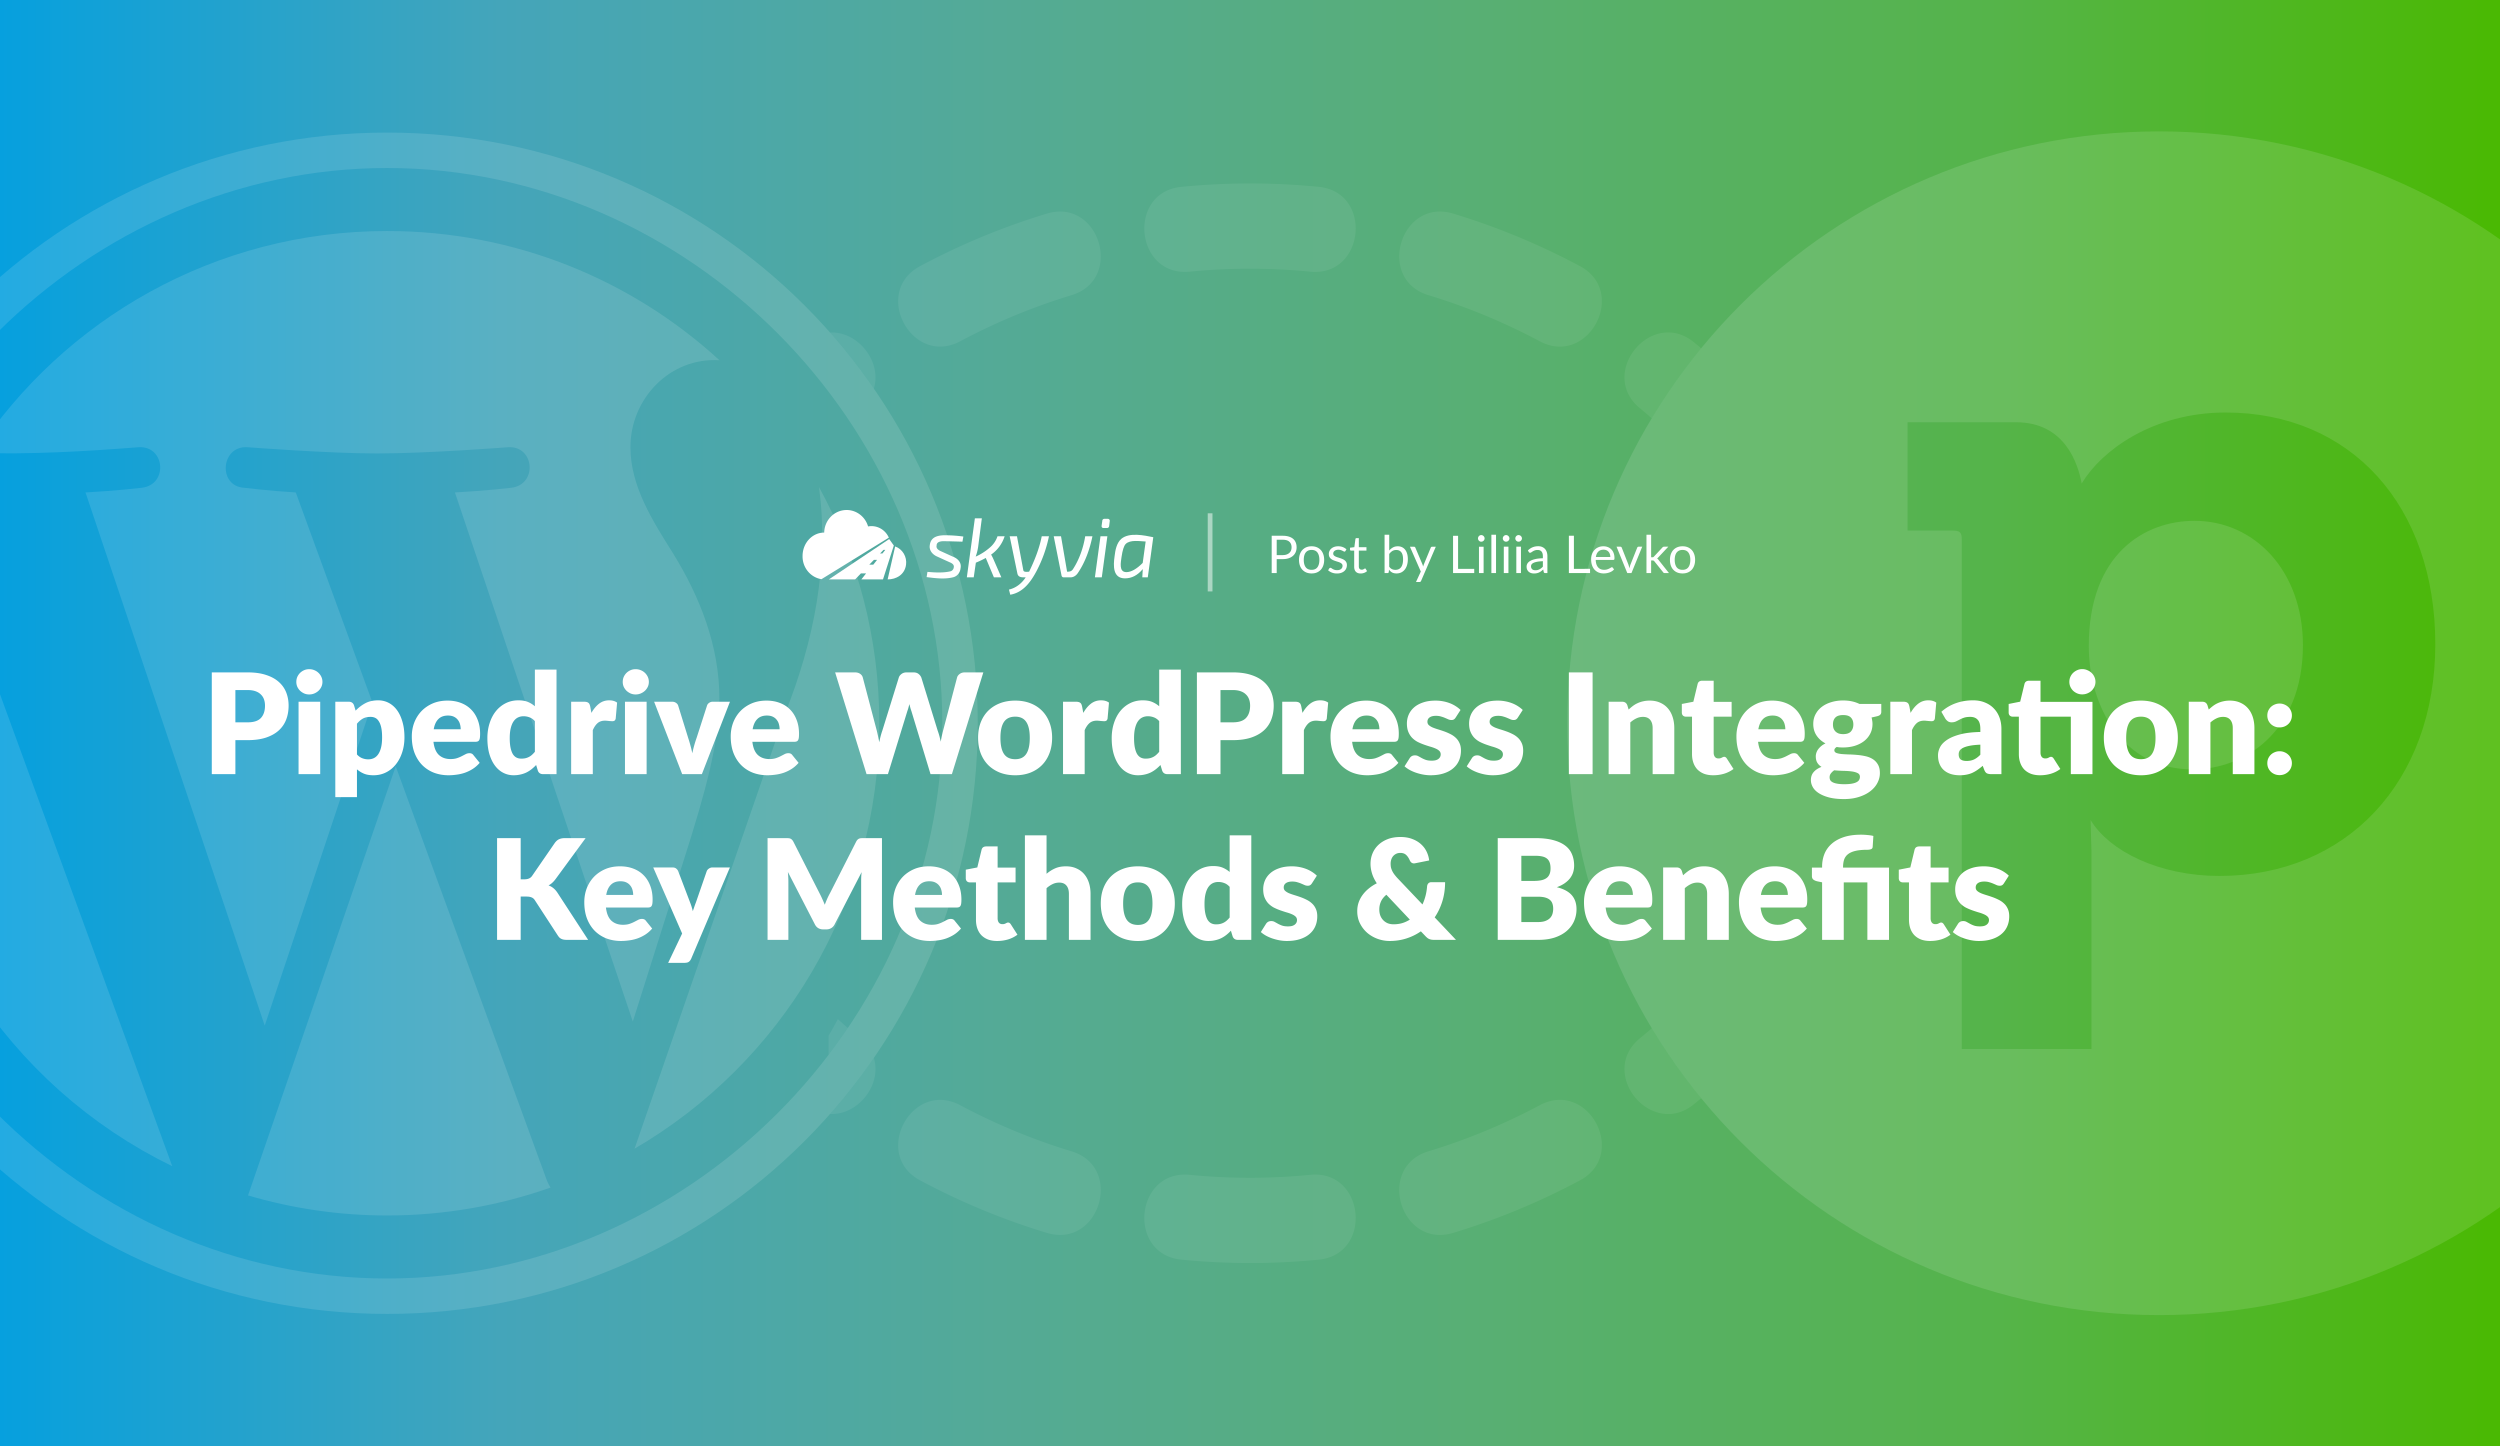 <?xml version="1.0" encoding="UTF-8"?> <svg xmlns="http://www.w3.org/2000/svg" width="2112" height="1222" fill="none"><rect width="100%" height="100%" fill="#333333" stroke="none"/><g clip-path="url(#a)"><path fill="url(#b)" d="M0 0h2112v1222H0z"></path><path fill="#fff" fill-opacity=".12" d="M1824 111c276.14 0 500 223.858 500 500s-223.86 500-500 500-500-223.858-500-500 223.86-500 500-500m56.19 237.5c-61.55 0-105.06 32.244-121.58 59.988-2.98-15.767-13.51-51.766-55.53-51.766h-91.58v91.487h37.55c6.77 0 8.26 1.522 8.26 7.511v430.505h109.56V719.726l-.74-26.998c15.74 26.255 57.79 47.265 108.82 47.265 107.32 0 182.39-79.511 182.39-195.764 0-117.031-71.31-195.763-177.15-195.729m-26.27 91.487c51.06 0 91.58 42.733 91.58 104.988 0 73.486-49.53 104.986-93.07 105.02-59.32 0-87.83-53.256-87.83-104.244 0-78.02 47.3-105.764 89.32-105.764M607.725 590.014c0-43.984-16.287-85.682-39.193-122.627-16.968-27.057-35.936-56.465-35.936-89.582 0-41.218 33.556-76.107 75.216-73.464-73.984-67.786-172.553-109.173-280.81-109.173-145.283 0-273.085 74.543-347.442 187.42 45.897 1.457 91.843-1.19 137.593-4.781 22.404-1.313 25.052 31.62 2.659 34.268 0 0-22.535 2.639-47.589 3.95l151.423 450.426 91.013-272.92-64.783-177.507c-22.404-1.311-43.614-3.951-43.614-3.951-22.416-1.323-19.79-35.58 2.638-34.268 0 0 68.657 5.286 109.515 5.286 43.485 0 110.841-5.286 110.841-5.286 22.417-1.312 25.053 31.62 2.65 34.268 0 0-22.557 2.64-47.59 3.951l150.279 446.994 42.898-135.93c19.06-59.405 30.232-101.494 30.232-137.074M-88.833 610.985c0 164.588 95.643 306.839 234.371 374.235L-52.826 441.756c-23.073 51.711-36.007 108.942-36.007 169.229"></path><path fill="#fff" fill-opacity=".12" d="m209.524 1009.89 124.783-362.532 127.81 350.17c.846 2.063 1.871 3.952 2.984 5.732-43.219 15.22-89.672 23.58-138.098 23.58-40.814 0-80.212-5.98-117.479-16.95M691.911 411.499c8.81 65.325-4.534 130.94-28.836 191.693L536.071 970.403c123.627-72.075 206.766-206.009 206.766-359.418 0-72.296-18.474-140.263-50.926-199.486"></path><path fill="#fff" fill-opacity=".12" fill-rule="evenodd" d="M327.002 112C51.41 112-172 335.41-172 611.002S51.41 1110 327.002 1110s499.001-223.407 499.001-498.998S602.593 112 327.002 112m0 29.94c255.044 0 469.061 216.648 469.061 469.062 0 255.033-216.659 469.068-469.061 469.068-255.035 0-469.062-216.667-469.062-469.068 0-255.033 216.661-469.062 469.062-469.062" clip-rule="evenodd"></path><g fill="#fff" opacity=".07"><path d="M1106.91 992.5c46.2-4.549 53.26 67.1 7.05 71.65-38.51 3.8-77.4 3.8-115.908 0-46.205-4.55-39.151-76.199 7.058-71.65a520 520 0 0 0 101.8 0M777.284 997.184c-40.946-21.886-7.008-85.384 33.939-63.499a519.4 519.4 0 0 0 94.048 38.956c44.429 13.479 23.527 82.379-20.903 68.899a591 591 0 0 1-107.084-44.356M1300.79 933.685c40.95-21.885 74.88 41.613 33.94 63.499a591.4 591.4 0 0 1-107.09 44.356c-44.43 13.48-65.33-55.42-20.9-68.899a519.5 519.5 0 0 0 94.05-38.956M1395.45 868.713a501 501 0 0 0 41.7 59.084c-2.05 1.7-4.07 3.368-6.05 4.991-35.88 29.455-81.56-26.2-45.67-55.655 3.09-2.537 6.5-5.404 10.02-8.42M738.223 893.745c7.089 22.711-13.472 48.519-36.997 47.352a501 501 0 0 0 36.997-47.352M707.814 860.962a523 523 0 0 0 8.458 7.478A484 484 0 0 1 700 891.131v-16.24a365 365 0 0 0 7.814-13.929M1385.43 344.865c-35.89-29.455 9.79-85.109 45.67-55.655 1.99 1.626 3.99 3.305 6.02 5.028a500.6 500.6 0 0 0-41.73 59.15c-3.83-3.362-7.22-6.274-9.96-8.523M701.22 280.9c23.529-1.172 44.093 24.643 37.001 47.356a501 501 0 0 0-36.962-47.311zM884.368 180.458c44.429-13.478 65.331 55.421 20.903 68.9a519.4 519.4 0 0 0-94.048 38.956c-40.948 21.885-74.886-41.615-33.939-63.5a591.5 591.5 0 0 1 107.084-44.356M1206.74 249.358c-44.43-13.479-23.53-82.378 20.9-68.9a591.6 591.6 0 0 1 107.09 44.356c40.94 21.885 7.01 85.385-33.94 63.5a519.5 519.5 0 0 0-94.05-38.956M998.052 157.844a592 592 0 0 1 115.908 0c46.21 4.549 39.15 76.203-7.05 71.654a520 520 0 0 0-101.8 0c-46.209 4.549-53.264-67.105-7.058-71.654"></path></g><path fill="#fff" d="M209.242 610.222q7.788 0 11.21-3.717t3.422-10.384q0-2.95-.885-5.369a10.5 10.5 0 0 0-2.714-4.13q-1.77-1.77-4.543-2.714-2.715-.944-6.49-.944h-10.384v27.258zm0-42.185q9.085 0 15.576 2.183 6.549 2.124 10.738 5.9 4.247 3.776 6.254 8.909t2.006 11.092q0 6.431-2.065 11.8a23.7 23.7 0 0 1-6.313 9.204q-4.248 3.835-10.797 6.018-6.49 2.124-15.399 2.124h-10.384V654h-19.942v-85.963zm61.27 24.78V654h-18.29v-61.183zm1.888-16.756a9.9 9.9 0 0 1-.885 4.13 11.3 11.3 0 0 1-2.419 3.363q-1.533 1.416-3.599 2.301-2.006.826-4.307.826-2.242 0-4.189-.826a13 13 0 0 1-3.481-2.301 11.8 11.8 0 0 1-2.36-3.363 10.5 10.5 0 0 1-.826-4.13q0-2.242.826-4.189a11.6 11.6 0 0 1 2.36-3.422 11.4 11.4 0 0 1 3.481-2.301q1.947-.826 4.189-.826 2.301 0 4.307.826a11.1 11.1 0 0 1 3.599 2.301 11 11 0 0 1 2.419 3.422q.885 1.947.885 4.189m29.158 61.301q2.066 2.242 4.484 3.186 2.42.944 5.074.944 2.538 0 4.661-1.003 2.125-1.004 3.658-3.186 1.593-2.242 2.478-5.782t.885-8.614q0-4.837-.708-8.142-.707-3.304-2.006-5.31-1.239-2.065-3.009-2.95t-3.953-.885q-4.011 0-6.608 1.475-2.595 1.475-4.956 4.307zm-1.121-36.993a31.3 31.3 0 0 1 8.142-6.254q4.603-2.478 10.915-2.478 4.779 0 8.85 2.124t7.021 6.136 4.602 9.853q1.711 5.782 1.711 13.157 0 6.903-1.947 12.744-1.887 5.841-5.369 10.148-3.421 4.307-8.26 6.726-4.779 2.42-10.62 2.419-4.779 0-8.024-1.357a21.8 21.8 0 0 1-5.9-3.658v23.482h-18.29v-80.594h11.328q3.423 0 4.484 3.068zm88.759 15.694q0-2.183-.59-4.248a9.4 9.4 0 0 0-1.829-3.658q-1.239-1.652-3.304-2.655t-5.015-1.003q-5.192 0-8.142 3.009-2.949 2.95-3.894 8.555zm-23.01 10.62q.885 7.67 4.661 11.151 3.777 3.422 9.735 3.422 3.186 0 5.487-.767t4.071-1.711q1.83-.944 3.304-1.711a7.05 7.05 0 0 1 3.186-.767q2.184 0 3.304 1.593l5.31 6.549q-2.832 3.245-6.136 5.31a32.8 32.8 0 0 1-6.726 3.186 35.6 35.6 0 0 1-6.903 1.534 48 48 0 0 1-6.549.472q-6.43 0-12.095-2.065-5.604-2.124-9.853-6.254-4.188-4.13-6.667-10.266-2.418-6.136-2.419-14.278 0-6.136 2.065-11.623 2.124-5.487 6.018-9.617 3.954-4.13 9.499-6.549 5.606-2.42 12.626-2.419 6.078 0 11.092 1.888 5.075 1.889 8.673 5.487 3.659 3.599 5.664 8.85 2.065 5.192 2.065 11.8 0 2.065-.177 3.363t-.649 2.065a2.46 2.46 0 0 1-1.298 1.062q-.767.295-2.006.295zm85.676-17.464q-2.066-2.301-4.484-3.186a13.8 13.8 0 0 0-5.074-.944q-2.538 0-4.661 1.003-2.124 1.003-3.717 3.245-1.534 2.183-2.419 5.723t-.885 8.555q0 4.837.708 8.142t1.947 5.369q1.298 2.006 3.068 2.891t3.953.885q2.006 0 3.599-.354a13.6 13.6 0 0 0 3.009-1.121 12.3 12.3 0 0 0 2.537-1.77 25 25 0 0 0 2.419-2.537zm18.29-43.542V654h-11.328q-3.422 0-4.484-3.068l-1.416-4.661a36 36 0 0 1-3.835 3.54 25 25 0 0 1-4.366 2.773 22.2 22.2 0 0 1-5.015 1.711q-2.656.65-5.782.649-4.779 0-8.85-2.124-4.072-2.124-7.021-6.136-2.95-4.012-4.661-9.794-1.652-5.841-1.652-13.275 0-6.844 1.888-12.685 1.887-5.9 5.31-10.148 3.48-4.307 8.319-6.726 4.838-2.42 10.679-2.419 4.779 0 8.024 1.357a21.8 21.8 0 0 1 5.9 3.658v-30.975zm29.466 36.58q2.833-4.956 6.49-7.788 3.717-2.832 8.496-2.832 4.131 0 6.726 1.947l-1.18 13.452q-.294 1.298-1.003 1.77-.648.472-1.829.472-.471 0-1.239-.059-.766-.059-1.593-.118a23 23 0 0 0-1.711-.177 11 11 0 0 0-1.534-.118q-4.011 0-6.431 2.124-2.36 2.124-4.012 5.9V654h-18.29v-61.183h10.856q1.357 0 2.242.236.945.236 1.534.767.65.472.944 1.298.354.826.59 2.006zm46.65-9.44V654h-18.29v-61.183zm1.888-16.756a9.9 9.9 0 0 1-.885 4.13 11.3 11.3 0 0 1-2.419 3.363q-1.534 1.416-3.599 2.301-2.006.826-4.307.826-2.242 0-4.189-.826a13 13 0 0 1-3.481-2.301 11.8 11.8 0 0 1-2.36-3.363 10.5 10.5 0 0 1-.826-4.13q0-2.242.826-4.189a11.6 11.6 0 0 1 2.36-3.422 11.4 11.4 0 0 1 3.481-2.301q1.947-.826 4.189-.826 2.301 0 4.307.826a11.1 11.1 0 0 1 3.599 2.301 11 11 0 0 1 2.419 3.422q.885 1.947.885 4.189m68.511 16.756L592.949 654h-16.638l-23.718-61.183h15.222q1.947 0 3.245.944 1.357.885 1.829 2.242l8.496 27.435a101 101 0 0 1 1.947 6.549 94 94 0 0 1 1.534 6.372q1.298-6.372 3.599-12.921l8.85-27.435q.473-1.357 1.77-2.242 1.298-.944 3.068-.944zm41.947 23.246q0-2.183-.59-4.248a9.4 9.4 0 0 0-1.829-3.658q-1.239-1.652-3.304-2.655t-5.015-1.003q-5.191 0-8.142 3.009-2.949 2.95-3.894 8.555zm-23.01 10.62q.885 7.67 4.661 11.151 3.777 3.422 9.735 3.422 3.186 0 5.487-.767t4.071-1.711q1.83-.944 3.304-1.711a7.05 7.05 0 0 1 3.186-.767q2.184 0 3.304 1.593l5.31 6.549q-2.832 3.245-6.136 5.31a32.8 32.8 0 0 1-6.726 3.186 35.6 35.6 0 0 1-6.903 1.534 48 48 0 0 1-6.549.472q-6.43 0-12.095-2.065-5.604-2.124-9.853-6.254-4.188-4.13-6.667-10.266-2.418-6.136-2.419-14.278 0-6.136 2.065-11.623 2.124-5.487 6.018-9.617 3.954-4.13 9.499-6.549 5.606-2.42 12.626-2.419 6.078 0 11.092 1.888 5.075 1.889 8.673 5.487 3.659 3.599 5.664 8.85 2.065 5.192 2.065 11.8 0 2.065-.177 3.363t-.649 2.065a2.46 2.46 0 0 1-1.298 1.062q-.767.295-2.006.295zm195.114-58.646L804.168 654h-18.054l-16.166-53.277a32 32 0 0 1-.885-2.714 194 194 0 0 1-.826-3.186q-.412 1.652-.826 3.186-.413 1.475-.885 2.714L750.124 654H732.07l-26.55-85.963h16.756q2.597 0 4.307 1.18 1.77 1.18 2.301 3.127l11.8 44.84q.531 2.124 1.062 4.661.531 2.478 1.062 5.192 1.062-5.546 2.596-9.853l13.924-44.84q.532-1.652 2.242-2.95 1.77-1.357 4.248-1.357h5.9q2.596 0 4.189 1.239 1.594 1.18 2.419 3.068l13.806 44.84q1.534 4.13 2.596 9.381.473-2.655.944-4.956a151 151 0 0 1 1.062-4.425l11.8-44.84q.472-1.711 2.242-3.009t4.248-1.298zm26.963 23.836q6.963 0 12.685 2.183 5.724 2.183 9.794 6.254 4.131 4.071 6.372 9.912 2.301 5.782 2.301 13.039 0 7.316-2.301 13.216-2.241 5.841-6.372 9.971-4.07 4.07-9.794 6.313-5.722 2.183-12.685 2.183-7.02 0-12.803-2.183-5.723-2.242-9.912-6.313-4.13-4.13-6.431-9.971-2.242-5.9-2.242-13.216 0-7.257 2.242-13.039 2.301-5.841 6.431-9.912 4.19-4.071 9.912-6.254 5.783-2.183 12.803-2.183m0 49.501q6.314 0 9.263-4.425 3.009-4.484 3.009-13.57t-3.009-13.511q-2.95-4.425-9.263-4.425-6.49 0-9.499 4.425t-3.009 13.511 3.009 13.57q3.01 4.425 9.499 4.425m57.473-39.117q2.832-4.956 6.49-7.788 3.717-2.832 8.496-2.832 4.13 0 6.726 1.947l-1.18 13.452q-.295 1.298-1.003 1.77-.65.472-1.829.472-.472 0-1.239-.059t-1.593-.118a23 23 0 0 0-1.711-.177 11 11 0 0 0-1.534-.118q-4.013 0-6.431 2.124-2.36 2.124-4.012 5.9V654h-18.29v-61.183H908.9q1.356 0 2.242.236.943.236 1.534.767.648.472.944 1.298.354.826.59 2.006zm64.135 6.962q-2.064-2.301-4.484-3.186a13.8 13.8 0 0 0-5.074-.944q-2.537 0-4.661 1.003t-3.717 3.245q-1.534 2.183-2.419 5.723t-.885 8.555q0 4.837.708 8.142t1.947 5.369q1.299 2.006 3.068 2.891t3.953.885q2.006 0 3.599-.354a13.6 13.6 0 0 0 3.009-1.121 12.2 12.2 0 0 0 2.537-1.77 25 25 0 0 0 2.419-2.537zm18.29-43.542V654h-11.328q-3.422 0-4.484-3.068l-1.416-4.661a36 36 0 0 1-3.835 3.54 25 25 0 0 1-4.366 2.773 22 22 0 0 1-5.015 1.711q-2.655.65-5.782.649-4.779 0-8.85-2.124t-7.021-6.136-4.661-9.794q-1.652-5.841-1.652-13.275 0-6.844 1.888-12.685 1.889-5.9 5.31-10.148 3.481-4.307 8.319-6.726 4.838-2.42 10.679-2.419 4.78 0 8.024 1.357a21.8 21.8 0 0 1 5.9 3.658v-30.975zm43.881 44.545c5.2 0 8.93-1.239 11.21-3.717 2.29-2.478 3.43-5.939 3.43-10.384 0-1.967-.3-3.756-.89-5.369s-1.49-2.989-2.71-4.13c-1.18-1.18-2.7-2.085-4.55-2.714-1.8-.629-3.97-.944-6.49-.944h-10.38v27.258zm0-42.185c6.06 0 11.25.728 15.58 2.183q6.555 2.124 10.74 5.9c2.83 2.517 4.92 5.487 6.25 8.909q2.01 5.133 2.01 11.092 0 6.431-2.07 11.8a23.6 23.6 0 0 1-6.31 9.204q-4.245 3.835-10.8 6.018c-4.32 1.416-9.46 2.124-15.4 2.124h-10.38V654h-19.94v-85.963zm58.88 34.22c1.88-3.304 4.05-5.9 6.49-7.788 2.47-1.888 5.31-2.832 8.49-2.832 2.75 0 5 .649 6.73 1.947l-1.18 13.452c-.2.865-.53 1.455-1.01 1.77-.43.315-1.04.472-1.82.472-.32 0-.73-.02-1.24-.059-.52-.039-1.05-.079-1.6-.118a22 22 0 0 0-1.71-.177q-.825-.118-1.53-.118c-2.68 0-4.82.708-6.43 2.124-1.58 1.416-2.91 3.383-4.01 5.9V654h-18.29v-61.183h10.85c.91 0 1.65.079 2.24.236.63.157 1.14.413 1.54.767.43.315.74.747.94 1.298.24.551.43 1.219.59 2.006zm64.96 13.806c0-1.455-.2-2.871-.59-4.248a9.3 9.3 0 0 0-1.83-3.658q-1.245-1.652-3.3-2.655c-1.38-.669-3.05-1.003-5.02-1.003-3.46 0-6.17 1.003-8.14 3.009-1.97 1.967-3.26 4.818-3.89 8.555zm-23.01 10.62c.59 5.113 2.14 8.83 4.66 11.151 2.52 2.281 5.76 3.422 9.74 3.422 2.12 0 3.95-.256 5.48-.767 1.54-.511 2.89-1.082 4.07-1.711 1.22-.629 2.32-1.2 3.31-1.711a7 7 0 0 1 3.18-.767c1.46 0 2.56.531 3.31 1.593l5.31 6.549c-1.89 2.163-3.94 3.933-6.14 5.31a32.7 32.7 0 0 1-6.72 3.186 36 36 0 0 1-6.91 1.534c-2.28.315-4.46.472-6.55.472-4.28 0-8.32-.688-12.09-2.065a28.4 28.4 0 0 1-9.85-6.254c-2.8-2.753-5.02-6.175-6.67-10.266-1.61-4.091-2.42-8.85-2.42-14.278 0-4.091.69-7.965 2.06-11.623 1.42-3.658 3.43-6.864 6.02-9.617 2.64-2.753 5.8-4.936 9.5-6.549q5.61-2.42 12.63-2.419c4.05 0 7.75.629 11.09 1.888q5.07 1.889 8.67 5.487 3.66 3.599 5.67 8.85c1.37 3.461 2.06 7.395 2.06 11.8q0 2.065-.18 3.363c-.11.865-.33 1.554-.64 2.065a2.5 2.5 0 0 1-1.3 1.062q-.765.295-2.01.295zm87.45-20.473c-.48.747-.99 1.278-1.54 1.593-.51.315-1.18.472-2 .472-.87 0-1.74-.177-2.6-.531-.87-.393-1.81-.806-2.83-1.239-.99-.433-2.11-.826-3.37-1.18-1.25-.393-2.69-.59-4.3-.59q-3.48 0-5.37 1.357-1.83 1.298-1.83 3.658c0 1.141.39 2.085 1.18 2.832q1.245 1.12 3.24 2.006c1.34.551 2.86 1.082 4.55 1.593q2.535.767 5.19 1.711t5.19 2.242c1.69.826 3.21 1.868 4.54 3.127 1.34 1.219 2.4 2.714 3.19 4.484.83 1.77 1.24 3.894 1.24 6.372q0 4.543-1.65 8.378c-1.1 2.557-2.76 4.759-4.96 6.608-2.16 1.849-4.86 3.284-8.08 4.307-3.19 1.023-6.87 1.534-11.03 1.534-2.09 0-4.17-.197-6.26-.59a45 45 0 0 1-6.08-1.593 35 35 0 0 1-5.36-2.36c-1.66-.944-3.07-1.947-4.25-3.009l4.25-6.726q.705-1.18 1.77-1.829c.74-.472 1.69-.708 2.83-.708 1.06 0 2 .236 2.83.708.86.472 1.79.983 2.77 1.534q1.485.826 3.42 1.534c1.34.472 3.01.708 5.02.708 1.42 0 2.61-.138 3.6-.413.98-.315 1.77-.728 2.36-1.239s1.02-1.082 1.3-1.711c.27-.629.41-1.278.41-1.947 0-1.219-.41-2.222-1.24-3.009q-1.245-1.18-3.24-2.006c-1.34-.59-2.88-1.121-4.61-1.593q-2.535-.767-5.19-1.711a47 47 0 0 1-5.25-2.242 19 19 0 0 1-4.54-3.363c-1.34-1.377-2.42-3.048-3.25-5.015-.82-1.967-1.24-4.346-1.24-7.139 0-2.596.49-5.054 1.48-7.375 1.02-2.36 2.54-4.425 4.54-6.195 2.01-1.77 4.52-3.166 7.55-4.189q4.545-1.593 10.62-1.593c2.21 0 4.33.197 6.38.59 2.08.393 4.03.944 5.84 1.652q2.715 1.062 4.95 2.537c1.5.944 2.81 1.986 3.96 3.127zm52.54 0q-.705 1.12-1.53 1.593-.765.472-2.01.472c-.86 0-1.73-.177-2.59-.531-.87-.393-1.81-.806-2.84-1.239q-1.47-.65-3.36-1.18c-1.26-.393-2.69-.59-4.31-.59-2.32 0-4.11.452-5.36 1.357q-1.83 1.298-1.83 3.658c0 1.141.39 2.085 1.18 2.832q1.23 1.12 3.24 2.006c1.34.551 2.85 1.082 4.54 1.593 1.7.511 3.43 1.082 5.2 1.711q2.655.944 5.19 2.242c1.69.826 3.2 1.868 4.54 3.127 1.34 1.219 2.4 2.714 3.19 4.484.82 1.77 1.24 3.894 1.24 6.372 0 3.029-.55 5.821-1.66 8.378q-1.65 3.835-4.95 6.608c-2.17 1.849-4.86 3.284-8.08 4.307q-4.785 1.534-11.04 1.534c-2.08 0-4.17-.197-6.25-.59a44 44 0 0 1-6.08-1.593 35 35 0 0 1-5.37-2.36c-1.65-.944-3.07-1.947-4.25-3.009l4.25-6.726q.705-1.18 1.77-1.829c.75-.472 1.69-.708 2.83-.708 1.07 0 2.01.236 2.84.708.86.472 1.79.983 2.77 1.534q1.47.826 3.42 1.534c1.34.472 3.01.708 5.02.708q2.115 0 3.6-.413c.98-.315 1.77-.728 2.36-1.239q.885-.767 1.29-1.711a4.7 4.7 0 0 0 .42-1.947c0-1.219-.42-2.222-1.24-3.009-.83-.787-1.91-1.455-3.25-2.006-1.34-.59-2.87-1.121-4.6-1.593q-2.535-.767-5.19-1.711a47 47 0 0 1-5.25-2.242 19.3 19.3 0 0 1-4.55-3.363q-1.995-2.065-3.24-5.015c-.83-1.967-1.24-4.346-1.24-7.139 0-2.596.49-5.054 1.48-7.375 1.02-2.36 2.53-4.425 4.54-6.195 2-1.77 4.52-3.166 7.55-4.189q4.545-1.593 10.62-1.593c2.2 0 4.33.197 6.37.59 2.09.393 4.03.944 5.84 1.652s3.46 1.554 4.96 2.537c1.49.944 2.81 1.986 3.95 3.127zm63.16 47.79h-20.06v-85.963h20.06zm30.42-54.575a44 44 0 0 1 3.65-3.068q1.89-1.416 4.02-2.36c1.45-.669 3-1.18 4.66-1.534 1.69-.393 3.52-.59 5.48-.59q5.025 0 8.85 1.77c2.6 1.141 4.78 2.753 6.55 4.838 1.77 2.045 3.11 4.504 4.01 7.375.91 2.832 1.36 5.92 1.36 9.263V654h-18.29v-38.881c0-2.989-.69-5.31-2.06-6.962-1.38-1.691-3.41-2.537-6.08-2.537-2.01 0-3.89.433-5.66 1.298-1.74.826-3.43 1.967-5.08 3.422V654h-18.29v-61.183h11.33c2.28 0 3.78 1.023 4.48 3.068zm71.5 55.519c-2.91 0-5.49-.413-7.73-1.239-2.2-.865-4.07-2.065-5.6-3.599-1.5-1.573-2.64-3.461-3.43-5.664-.78-2.203-1.18-4.661-1.18-7.375v-31.624h-5.19c-.94 0-1.75-.295-2.42-.885-.67-.629-1-1.534-1-2.714v-7.139l9.74-1.888 3.59-14.927c.48-1.888 1.81-2.832 4.02-2.832h9.55v17.877h15.17v12.508h-15.17v30.385c0 1.416.34 2.596 1.01 3.54.71.905 1.71 1.357 3.01 1.357q1.005 0 1.65-.177a10 10 0 0 0 1.18-.472c.35-.197.67-.354.94-.472.32-.157.67-.236 1.06-.236.56 0 .99.138 1.3.413.36.236.71.629 1.06 1.18l5.55 8.673c-2.36 1.77-5.01 3.107-7.96 4.012q-4.425 1.298-9.15 1.298m60.88-38.881c0-1.455-.2-2.871-.59-4.248a9.6 9.6 0 0 0-1.83-3.658c-.83-1.101-1.93-1.986-3.31-2.655q-2.055-1.003-5.01-1.003c-3.46 0-6.18 1.003-8.14 3.009q-2.955 2.95-3.9 8.555zm-23.01 10.62c.59 5.113 2.14 8.83 4.66 11.151 2.52 2.281 5.76 3.422 9.73 3.422q3.195 0 5.49-.767c1.53-.511 2.89-1.082 4.07-1.711 1.22-.629 2.32-1.2 3.31-1.711a7 7 0 0 1 3.18-.767c1.46 0 2.56.531 3.31 1.593l5.31 6.549c-1.89 2.163-3.94 3.933-6.14 5.31a32.8 32.8 0 0 1-6.73 3.186 35.6 35.6 0 0 1-6.9 1.534c-2.28.315-4.46.472-6.55.472q-6.435 0-12.09-2.065a28.5 28.5 0 0 1-9.86-6.254q-4.185-4.13-6.66-10.266c-1.62-4.091-2.42-8.85-2.42-14.278 0-4.091.69-7.965 2.06-11.623 1.42-3.658 3.42-6.864 6.02-9.617 2.64-2.753 5.8-4.936 9.5-6.549 3.74-1.613 7.94-2.419 12.63-2.419 4.05 0 7.74.629 11.09 1.888q5.07 1.889 8.67 5.487c2.44 2.399 4.33 5.349 5.66 8.85q2.07 5.192 2.07 11.8 0 2.065-.18 3.363c-.12.865-.33 1.554-.65 2.065a2.43 2.43 0 0 1-1.29 1.062c-.52.197-1.18.295-2.01.295zm71.87-6.49c3.03 0 5.21-.747 6.55-2.242 1.37-1.534 2.06-3.501 2.06-5.9 0-2.478-.69-4.425-2.06-5.841-1.34-1.416-3.52-2.124-6.55-2.124s-5.23.708-6.61 2.124q-2.01 2.124-2.01 5.841c0 1.18.16 2.262.47 3.245.36.983.89 1.849 1.6 2.596.71.708 1.59 1.278 2.65 1.711q1.65.59 3.9.59m14.16 36.049q0-2.183-1.95-3.127-1.95-1.004-5.07-1.416c-2.09-.275-4.43-.433-7.03-.472-2.55-.079-5.11-.236-7.67-.472-1.14.787-2.08 1.672-2.83 2.655-.71.944-1.06 2.026-1.06 3.245 0 .865.18 1.652.53 2.36.4.708 1.06 1.318 2.01 1.829.94.511 2.2.905 3.77 1.18 1.62.315 3.64.472 6.08.472 2.64 0 4.8-.157 6.49-.472s3.03-.747 4.01-1.298c1.03-.551 1.73-1.219 2.13-2.006.39-.747.59-1.573.59-2.478m18.05-61.537v6.667c0 1.023-.29 1.829-.88 2.419-.55.59-1.52 1.042-2.9 1.357l-4.42 1.003c.24.865.41 1.75.53 2.655q.24 1.358.24 2.832 0 4.602-1.95 8.26-1.89 3.658-5.25 6.254c-2.2 1.691-4.82 3.009-7.85 3.953-3.03.905-6.27 1.357-9.73 1.357-.95 0-1.87-.02-2.78-.059-.9-.079-1.79-.197-2.65-.354q-2.01 1.239-2.01 2.773t1.65 2.242c1.11.433 2.56.747 4.37.944 1.81.157 3.86.275 6.14.354q3.48.059 7.08.413 3.6.296 7.02 1.062c2.32.511 4.38 1.337 6.19 2.478s3.27 2.675 4.37 4.602q1.65 2.832 1.65 7.257 0 4.13-2.01 8.083c-1.33 2.635-3.3 4.976-5.9 7.021-2.59 2.045-5.78 3.678-9.55 4.897-3.78 1.259-8.11 1.888-12.98 1.888q-7.2 0-12.45-1.357c-3.46-.905-6.35-2.104-8.68-3.599q-3.42-2.183-5.07-5.074t-1.65-6.018c0-2.714.79-4.976 2.36-6.785s3.77-3.265 6.61-4.366q-2.25-1.357-3.54-3.481c-.87-1.416-1.3-3.245-1.3-5.487 0-.905.16-1.849.47-2.832.32-1.023.81-2.006 1.48-2.95.7-.983 1.57-1.908 2.59-2.773q1.53-1.298 3.66-2.301c-3.19-1.691-5.7-3.914-7.55-6.667-1.85-2.793-2.78-6.038-2.78-9.735q0-4.602 1.95-8.26a18.5 18.5 0 0 1 5.31-6.254c2.28-1.731 4.96-3.048 8.03-3.953 3.06-.944 6.39-1.416 9.97-1.416q7.785 0 13.8 2.95zm24.74 7.552c1.89-3.304 4.05-5.9 6.49-7.788 2.48-1.888 5.31-2.832 8.5-2.832q4.125 0 6.72 1.947l-1.18 13.452c-.19.865-.53 1.455-1 1.77q-.645.472-1.83.472c-.31 0-.73-.02-1.24-.059q-.765-.059-1.59-.118a22 22 0 0 0-1.71-.177 11 11 0 0 0-1.54-.118c-2.67 0-4.82.708-6.43 2.124-1.57 1.416-2.91 3.383-4.01 5.9V654h-18.29v-61.183h10.86c.9 0 1.65.079 2.24.236q.945.236 1.53.767c.43.315.75.747.95 1.298.23.551.43 1.219.59 2.006zm58.94 26.845q-5.49.236-9.03.944t-5.61 1.77c-1.37.708-2.34 1.514-2.89 2.419a5.9 5.9 0 0 0-.76 2.95q0 3.128 1.71 4.425 1.71 1.239 5.01 1.239c2.36 0 4.43-.413 6.2-1.239q2.655-1.239 5.37-4.012zm-32.93-27.789c3.7-3.265 7.79-5.684 12.28-7.257 4.52-1.613 9.36-2.419 14.51-2.419 3.7 0 7.02.61 9.97 1.829 2.99 1.18 5.51 2.852 7.55 5.015 2.09 2.124 3.68 4.661 4.78 7.611q1.65 4.425 1.65 9.676V654h-8.37c-1.74 0-3.05-.236-3.96-.708-.86-.472-1.59-1.455-2.18-2.95l-1.3-3.363a59 59 0 0 1-4.42 3.422 29 29 0 0 1-4.43 2.537c-1.49.669-3.11 1.16-4.84 1.475-1.69.354-3.58.531-5.66.531-2.79 0-5.33-.354-7.61-1.062-2.28-.747-4.23-1.829-5.84-3.245q-2.37-2.124-3.66-5.251c-.87-2.124-1.3-4.563-1.3-7.316q0-3.304 1.65-6.667 1.65-3.421 5.73-6.195c2.71-1.888 6.37-3.461 10.97-4.72s10.4-1.967 17.41-2.124v-2.596q0-5.369-2.25-7.729c-1.45-1.613-3.54-2.419-6.25-2.419q-3.24 0-5.31.708a25 25 0 0 0-3.72 1.593 47 47 0 0 1-3.12 1.593q-1.545.708-3.66.708c-1.26 0-2.32-.315-3.19-.944a8.3 8.3 0 0 1-2.12-2.242zM1767.71 654h-18.29v-48.557h-25.6v30.385c0 1.416.33 2.596 1 3.54.71.905 1.71 1.357 3.01 1.357q1.005 0 1.65-.177c.47-.157.87-.315 1.18-.472.35-.197.67-.354.94-.472.32-.157.67-.236 1.07-.236q.825 0 1.29.413c.36.236.71.629 1.07 1.18l5.54 8.673c-2.36 1.77-5.01 3.107-7.96 4.012q-4.425 1.298-9.15 1.298c-2.91 0-5.49-.413-7.73-1.239-2.2-.865-4.07-2.065-5.6-3.599q-2.25-2.36-3.42-5.664c-.79-2.203-1.18-4.661-1.18-7.375v-31.624h-5.2c-.94 0-1.75-.295-2.42-.885-.66-.629-1-1.534-1-2.714v-7.139l9.74-1.947 3.6-14.868c.47-1.888 1.81-2.832 4.01-2.832h9.56v17.877h43.89zm2.54-77.998a9.9 9.9 0 0 1-.89 4.13 10.9 10.9 0 0 1-2.42 3.422c-1.02.944-2.22 1.691-3.59 2.242-1.34.551-2.78.826-4.31.826-1.5 0-2.89-.275-4.19-.826a12 12 0 0 1-3.48-2.242 11.6 11.6 0 0 1-2.36-3.422 10.5 10.5 0 0 1-.83-4.13c0-1.455.28-2.832.83-4.13.59-1.337 1.38-2.478 2.36-3.422q1.53-1.475 3.48-2.301c1.3-.59 2.69-.885 4.19-.885 1.53 0 2.97.295 4.31.885a11.1 11.1 0 0 1 3.59 2.301c1.03.944 1.83 2.085 2.42 3.422a9.9 9.9 0 0 1 .89 4.13m38.46 15.871q6.96 0 12.69 2.183c3.81 1.455 7.08 3.54 9.79 6.254 2.75 2.714 4.88 6.018 6.37 9.912 1.54 3.855 2.3 8.201 2.3 13.039 0 4.877-.76 9.283-2.3 13.216-1.49 3.894-3.62 7.218-6.37 9.971-2.71 2.714-5.98 4.818-9.79 6.313q-5.73 2.183-12.69 2.183c-4.68 0-8.95-.728-12.8-2.183-3.82-1.495-7.12-3.599-9.91-6.313-2.76-2.753-4.9-6.077-6.44-9.971-1.49-3.933-2.24-8.339-2.24-13.216 0-4.838.75-9.184 2.24-13.039 1.54-3.894 3.68-7.198 6.44-9.912 2.79-2.714 6.09-4.799 9.91-6.254 3.85-1.455 8.12-2.183 12.8-2.183m0 49.501c4.21 0 7.3-1.475 9.26-4.425 2.01-2.989 3.01-7.513 3.01-13.57s-1-10.561-3.01-13.511c-1.96-2.95-5.05-4.425-9.26-4.425-4.33 0-7.49 1.475-9.5 4.425-2 2.95-3.01 7.454-3.01 13.511s1.01 10.581 3.01 13.57c2.01 2.95 5.17 4.425 9.5 4.425m57.24-41.949a46 46 0 0 1 3.65-3.068q1.89-1.416 4.02-2.36c1.45-.669 3.01-1.18 4.66-1.534 1.69-.393 3.52-.59 5.48-.59q5.025 0 8.85 1.77c2.6 1.141 4.78 2.753 6.55 4.838q2.655 3.068 4.02 7.375 1.35 4.248 1.35 9.263V654h-18.29v-38.881c0-2.989-.69-5.31-2.06-6.962-1.38-1.691-3.4-2.537-6.08-2.537-2.01 0-3.89.433-5.66 1.298-1.73.826-3.43 1.967-5.08 3.422V654h-18.29v-61.183h11.33c2.28 0 3.78 1.023 4.48 3.068zm49.48 45.312c0-1.416.25-2.734.76-3.953a10.6 10.6 0 0 1 2.19-3.186 10.3 10.3 0 0 1 3.3-2.124c1.26-.551 2.64-.826 4.13-.826 1.46 0 2.81.275 4.07.826a10.3 10.3 0 0 1 3.3 2.124 9.3 9.3 0 0 1 2.19 3.186c.55 1.219.82 2.537.82 3.953s-.27 2.753-.82 4.012a9.3 9.3 0 0 1-2.19 3.186 10.3 10.3 0 0 1-3.3 2.124c-1.26.511-2.61.767-4.07.767-1.49 0-2.87-.256-4.13-.767a10.3 10.3 0 0 1-3.3-2.124 10.6 10.6 0 0 1-2.19-3.186 10.6 10.6 0 0 1-.76-4.012m0-40.297c0-1.416.25-2.734.76-3.953a10.6 10.6 0 0 1 2.19-3.186 10.3 10.3 0 0 1 3.3-2.124c1.26-.551 2.64-.826 4.13-.826 1.46 0 2.81.275 4.07.826a10.3 10.3 0 0 1 3.3 2.124 9.3 9.3 0 0 1 2.19 3.186c.55 1.219.82 2.537.82 3.953s-.27 2.753-.82 4.012a9.3 9.3 0 0 1-2.19 3.186 10.3 10.3 0 0 1-3.3 2.124c-1.26.511-2.61.767-4.07.767-1.49 0-2.87-.256-4.13-.767a10.3 10.3 0 0 1-3.3-2.124 10.6 10.6 0 0 1-2.19-3.186 10.6 10.6 0 0 1-.76-4.012M439.87 742.847h3.186q4.425 0 6.372-2.773l19.352-28.084q1.711-2.242 3.658-3.068 2.007-.885 4.956-.885h17.346l-25.488 34.751q-2.714 3.599-5.841 5.192a14.3 14.3 0 0 1 4.071 2.301q1.83 1.475 3.422 3.835L496.864 794h-17.818q-1.71 0-2.95-.236-1.18-.236-2.065-.708a6.4 6.4 0 0 1-1.534-1.121 13 13 0 0 1-1.239-1.593l-19.47-29.913q-1.062-1.652-2.714-2.301-1.593-.708-4.366-.708h-4.838V794h-19.942v-85.963h19.942zm95.04 13.216q0-2.183-.59-4.248a9.4 9.4 0 0 0-1.829-3.658q-1.239-1.652-3.304-2.655t-5.015-1.003q-5.191 0-8.142 3.009-2.95 2.95-3.894 8.555zm-23.01 10.62q.885 7.67 4.661 11.151 3.776 3.422 9.735 3.422 3.186 0 5.487-.767t4.071-1.711q1.829-.944 3.304-1.711a7.05 7.05 0 0 1 3.186-.767q2.183 0 3.304 1.593l5.31 6.549q-2.832 3.245-6.136 5.31a32.8 32.8 0 0 1-6.726 3.186 35.6 35.6 0 0 1-6.903 1.534 48 48 0 0 1-6.549.472q-6.43 0-12.095-2.065-5.605-2.124-9.853-6.254-4.19-4.13-6.667-10.266-2.42-6.136-2.419-14.278 0-6.136 2.065-11.623 2.124-5.487 6.018-9.617 3.953-4.13 9.499-6.549 5.605-2.42 12.626-2.419 6.077 0 11.092 1.888 5.075 1.888 8.673 5.487 3.659 3.599 5.664 8.85 2.065 5.192 2.065 11.8 0 2.065-.177 3.363t-.649 2.065a2.46 2.46 0 0 1-1.298 1.062q-.767.295-2.006.295zm104.721-33.866-32.686 77.054q-.827 1.829-2.006 2.655-1.18.885-3.776.885h-13.688l11.8-24.78-24.426-55.814h16.166q2.124 0 3.245.944 1.18.944 1.711 2.242l10.03 26.373a53.4 53.4 0 0 1 2.301 7.375l1.298-3.776q.649-1.888 1.357-3.717l9.086-26.255q.53-1.357 1.888-2.242 1.356-.944 2.95-.944zm128.459-24.78V794h-17.582v-49.442q0-1.711.059-3.717.119-2.005.354-4.071l-22.833 44.191q-1.062 2.065-2.891 3.127-1.77 1.062-4.071 1.062h-2.714q-2.301 0-4.13-1.062-1.77-1.062-2.832-3.127l-22.833-44.309q.177 2.124.295 4.189.118 2.006.118 3.717V794h-17.582v-85.963h15.222q1.298 0 2.242.059 1.004.058 1.77.354.767.295 1.357.944.65.59 1.239 1.711l22.125 43.601a73 73 0 0 1 2.242 4.661 95 95 0 0 1 2.124 4.956 152 152 0 0 1 2.065-5.074 66 66 0 0 1 2.36-4.72l22.066-43.424q.59-1.121 1.18-1.711a4.1 4.1 0 0 1 1.416-.944 5.7 5.7 0 0 1 1.711-.354 40 40 0 0 1 2.301-.059zm50.721 48.026q0-2.183-.59-4.248a9.4 9.4 0 0 0-1.829-3.658q-1.24-1.652-3.304-2.655-2.066-1.003-5.015-1.003-5.193 0-8.142 3.009-2.95 2.95-3.894 8.555zm-23.01 10.62q.885 7.67 4.661 11.151 3.775 3.422 9.735 3.422 3.186 0 5.487-.767t4.071-1.711q1.828-.944 3.304-1.711a7.04 7.04 0 0 1 3.186-.767q2.182 0 3.304 1.593l5.31 6.549q-2.833 3.245-6.136 5.31a33 33 0 0 1-6.726 3.186 35.6 35.6 0 0 1-6.903 1.534 48 48 0 0 1-6.549.472q-6.431 0-12.095-2.065-5.605-2.124-9.853-6.254-4.19-4.13-6.667-10.266-2.42-6.136-2.419-14.278 0-6.136 2.065-11.623 2.124-5.487 6.018-9.617 3.952-4.13 9.499-6.549 5.604-2.42 12.626-2.419 6.076 0 11.092 1.888 5.073 1.888 8.673 5.487 3.657 3.599 5.664 8.85 2.065 5.192 2.065 11.8 0 2.065-.177 3.363-.178 1.298-.649 2.065a2.47 2.47 0 0 1-1.298 1.062q-.767.295-2.006.295zm69.647 28.261q-4.366 0-7.729-1.239-3.304-1.298-5.605-3.599-2.243-2.36-3.422-5.664t-1.18-7.375v-31.624h-5.192q-1.417 0-2.419-.885-1.003-.944-1.003-2.714v-7.139l9.735-1.888 3.599-14.927q.708-2.832 4.012-2.832h9.558v17.877h15.163v12.508h-15.163v30.385q0 2.124 1.003 3.54 1.062 1.357 3.009 1.357 1.002 0 1.652-.177a9 9 0 0 0 1.18-.472q.53-.295.944-.472a2.34 2.34 0 0 1 1.062-.236q.825 0 1.298.413.531.354 1.062 1.18l5.546 8.673q-3.54 2.655-7.965 4.012a32.3 32.3 0 0 1-9.145 1.298m41.688-56.758a29.2 29.2 0 0 1 7.139-4.543q3.894-1.77 9.263-1.77 5.014 0 8.85 1.77 3.894 1.711 6.549 4.838 2.655 3.068 4.012 7.375 1.357 4.248 1.357 9.263V794h-18.29v-38.881q0-4.484-2.065-6.962-2.066-2.537-6.077-2.537-3.009 0-5.664 1.298-2.596 1.24-5.074 3.422V794h-18.29v-88.323h18.29zm77.209-6.313q6.961 0 12.685 2.183 5.723 2.183 9.794 6.254 4.13 4.071 6.372 9.912 2.301 5.782 2.301 13.039 0 7.316-2.301 13.216-2.242 5.841-6.372 9.971-4.071 4.07-9.794 6.313-5.724 2.183-12.685 2.183-7.022 0-12.803-2.183-5.724-2.242-9.912-6.313-4.13-4.13-6.431-9.971-2.242-5.9-2.242-13.216 0-7.257 2.242-13.039 2.3-5.841 6.431-9.912 4.188-4.071 9.912-6.254 5.781-2.183 12.803-2.183m0 49.501q6.312 0 9.263-4.425 3.009-4.484 3.009-13.57t-3.009-13.511q-2.95-4.425-9.263-4.425-6.49 0-9.499 4.425t-3.009 13.511 3.009 13.57q3.009 4.425 9.499 4.425m77.475-32.155c-1.38-1.534-2.87-2.596-4.49-3.186a13.8 13.8 0 0 0-5.07-.944c-1.69 0-3.25.334-4.66 1.003q-2.13 1.003-3.72 3.245c-1.02 1.455-1.83 3.363-2.42 5.723s-.88 5.212-.88 8.555c0 3.225.23 5.939.71 8.142.47 2.203 1.12 3.992 1.94 5.369.87 1.337 1.89 2.301 3.07 2.891s2.5.885 3.95.885q2.01 0 3.6-.354c1.1-.275 2.11-.649 3.01-1.121.91-.472 1.75-1.062 2.54-1.77.82-.747 1.63-1.593 2.42-2.537zm18.29-43.542V794h-11.33c-2.28 0-3.78-1.023-4.48-3.068l-1.42-4.661a36 36 0 0 1-3.84 3.54 24.7 24.7 0 0 1-4.36 2.773 22.3 22.3 0 0 1-5.02 1.711c-1.77.433-3.69.649-5.78.649q-4.77 0-8.85-2.124-4.065-2.124-7.02-6.136c-1.97-2.675-3.52-5.939-4.66-9.794q-1.652-5.841-1.652-13.275-.001-6.844 1.892-12.685 1.875-5.9 5.31-10.148 3.48-4.307 8.31-6.726 4.845-2.42 10.68-2.419c3.19 0 5.86.452 8.03 1.357 2.16.905 4.13 2.124 5.9 3.658v-30.975zm51.24 40.533c-.48.747-.99 1.278-1.54 1.593-.51.315-1.18.472-2 .472a6.8 6.8 0 0 1-2.6-.531c-.87-.393-1.81-.806-2.83-1.239-.99-.433-2.11-.826-3.37-1.18-1.25-.393-2.69-.59-4.3-.59q-3.48 0-5.37 1.357-1.83 1.298-1.83 3.658c0 1.141.39 2.085 1.18 2.832q1.245 1.12 3.24 2.006c1.34.551 2.86 1.082 4.55 1.593q2.535.767 5.19 1.711t5.19 2.242c1.69.826 3.21 1.868 4.54 3.127 1.34 1.219 2.4 2.714 3.19 4.484.83 1.77 1.24 3.894 1.24 6.372q0 4.543-1.65 8.378c-1.1 2.557-2.76 4.759-4.96 6.608-2.16 1.849-4.86 3.284-8.08 4.307-3.19 1.023-6.86 1.534-11.03 1.534-2.09 0-4.17-.197-6.26-.59a45 45 0 0 1-6.08-1.593 35 35 0 0 1-5.36-2.36c-1.66-.944-3.07-1.947-4.25-3.009l4.25-6.726q.705-1.18 1.77-1.829c.74-.472 1.69-.708 2.83-.708 1.06 0 2 .236 2.83.708.87.472 1.79.983 2.77 1.534q1.485.826 3.42 1.534c1.34.472 3.01.708 5.02.708q2.13 0 3.6-.413c.98-.315 1.77-.728 2.36-1.239s1.02-1.082 1.3-1.711c.27-.629.41-1.278.41-1.947 0-1.219-.41-2.222-1.24-3.009q-1.245-1.18-3.24-2.006c-1.34-.59-2.88-1.121-4.61-1.593q-2.535-.767-5.19-1.711a47 47 0 0 1-5.25-2.242 19.3 19.3 0 0 1-4.54-3.363c-1.34-1.377-2.42-3.048-3.25-5.015-.82-1.967-1.24-4.346-1.24-7.139 0-2.596.5-5.054 1.48-7.375 1.02-2.36 2.54-4.425 4.54-6.195 2.01-1.77 4.53-3.166 7.55-4.189q4.545-1.593 10.62-1.593c2.21 0 4.33.197 6.38.59 2.08.393 4.03.944 5.84 1.652q2.715 1.062 4.95 2.537 2.25 1.416 3.96 3.127zm62.86 9.676c-2.16 1.809-3.7 3.756-4.6 5.841-.91 2.045-1.36 4.228-1.36 6.549 0 1.888.28 3.599.83 5.133.59 1.534 1.41 2.852 2.48 3.953a11.6 11.6 0 0 0 3.77 2.596c1.5.59 3.15.885 4.96.885 2.63 0 5.09-.334 7.37-1.003a26.3 26.3 0 0 0 6.38-2.95zM1230.02 794h-18.05c-.9 0-1.71-.039-2.42-.118-.71-.118-1.38-.295-2-.531a7 7 0 0 1-1.72-1.003q-.825-.649-1.77-1.652l-3.71-3.894q-5.61 3.894-12.27 6.018c-4.41 1.416-9.11 2.124-14.11 2.124q-5.13 0-10.08-1.77c-3.27-1.18-6.18-2.852-8.74-5.015-2.55-2.203-4.62-4.858-6.19-7.965-1.58-3.107-2.36-6.588-2.36-10.443 0-2.596.39-5.054 1.18-7.375a24.3 24.3 0 0 1 3.42-6.431 29.8 29.8 0 0 1 5.25-5.428 35.3 35.3 0 0 1 6.67-4.307c-1.89-2.871-3.25-5.684-4.07-8.437-.83-2.753-1.24-5.428-1.24-8.024q0-4.602 1.65-8.673a21 21 0 0 1 4.9-7.198c2.16-2.085 4.8-3.737 7.9-4.956q4.725-1.829 10.8-1.829c3.82 0 7.18.57 10.09 1.711 2.91 1.101 5.37 2.576 7.37 4.425a19.9 19.9 0 0 1 4.72 6.313q1.71 3.599 2.13 7.375l-11.8 2.36c-2.09.472-3.62-.354-4.6-2.478-.91-2.045-1.97-3.599-3.19-4.661-1.18-1.062-2.75-1.593-4.72-1.593q-2.07 0-3.6.767a8.1 8.1 0 0 0-2.59 2.006c-.67.826-1.18 1.79-1.54 2.891a11.2 11.2 0 0 0-.53 3.422q0 1.534.24 2.95c.19.905.51 1.849.94 2.832q.645 1.416 1.71 2.95a43 43 0 0 0 2.77 3.363l21.24 22.361a44 44 0 0 0 2.6-7.316c.67-2.596 1.1-5.251 1.3-7.965.12-1.101.49-1.967 1.12-2.596s1.47-.944 2.54-.944h11.56c0 5.703-.77 11.053-2.3 16.048s-3.7 9.558-6.49 13.688zm69.25-15.045c2.64 0 4.78-.334 6.43-1.003q2.535-1.003 3.96-2.596a8.7 8.7 0 0 0 1.94-3.599c.36-1.337.53-2.694.53-4.071 0-1.573-.21-2.989-.65-4.248a6.7 6.7 0 0 0-2.12-3.186c-.98-.865-2.3-1.534-3.95-2.006s-3.74-.708-6.26-.708h-13.92v21.417zm-14.04-55.991v21.24h10.38c2.21 0 4.19-.157 5.96-.472s3.27-.865 4.49-1.652c1.26-.787 2.2-1.868 2.83-3.245.67-1.377 1-3.107 1-5.192 0-2.045-.25-3.737-.77-5.074-.51-1.377-1.29-2.478-2.36-3.304-1.06-.826-2.41-1.416-4.07-1.77-1.61-.354-3.54-.531-5.78-.531zm11.68-14.927c5.94 0 11 .551 15.16 1.652 4.17 1.101 7.58 2.655 10.21 4.661 2.64 2.006 4.54 4.445 5.72 7.316q1.83 4.307 1.83 9.617c0 1.927-.27 3.796-.82 5.605-.55 1.77-1.42 3.442-2.6 5.015-1.18 1.534-2.69 2.95-4.54 4.248s-4.07 2.419-6.67 3.363c5.67 1.377 9.85 3.599 12.57 6.667 2.71 3.068 4.07 7.041 4.07 11.918 0 3.658-.71 7.06-2.12 10.207-1.42 3.147-3.5 5.9-6.26 8.26-2.71 2.321-6.08 4.15-10.09 5.487q-6.015 1.947-13.74 1.947h-34.34v-85.963zm82.55 48.026c0-1.455-.19-2.871-.59-4.248a9.3 9.3 0 0 0-1.83-3.658q-1.23-1.652-3.3-2.655c-1.38-.669-3.05-1.003-5.02-1.003-3.46 0-6.17 1.003-8.14 3.009-1.96 1.967-3.26 4.818-3.89 8.555zm-23.01 10.62c.59 5.113 2.15 8.83 4.66 11.151 2.52 2.281 5.77 3.422 9.74 3.422q3.18 0 5.49-.767c1.53-.511 2.89-1.082 4.07-1.711q1.83-.944 3.3-1.711a7.06 7.06 0 0 1 3.19-.767q2.175 0 3.3 1.593l5.31 6.549c-1.89 2.163-3.93 3.933-6.14 5.31a32.7 32.7 0 0 1-6.72 3.186 35.6 35.6 0 0 1-6.9 1.534c-2.29.315-4.47.472-6.55.472-4.29 0-8.32-.688-12.1-2.065-3.73-1.416-7.02-3.501-9.85-6.254-2.79-2.753-5.02-6.175-6.67-10.266-1.61-4.091-2.42-8.85-2.42-14.278q0-6.136 2.07-11.623c1.41-3.658 3.42-6.864 6.02-9.617 2.63-2.753 5.8-4.936 9.49-6.549q5.61-2.42 12.63-2.419c4.05 0 7.75.629 11.09 1.888 3.39 1.259 6.28 3.088 8.68 5.487 2.43 2.399 4.32 5.349 5.66 8.85 1.38 3.461 2.06 7.395 2.06 11.8 0 1.377-.05 2.498-.17 3.363s-.34 1.554-.65 2.065a2.5 2.5 0 0 1-1.3 1.062q-.765.295-2.01.295zm65.44-27.258a44 44 0 0 1 3.66-3.068c1.26-.944 2.6-1.731 4.01-2.36 1.46-.669 3.01-1.18 4.66-1.534q2.535-.59 5.49-.59 5.01 0 8.85 1.77c2.6 1.141 4.78 2.753 6.55 4.838 1.77 2.045 3.11 4.504 4.01 7.375.9 2.832 1.36 5.92 1.36 9.263V794h-18.29v-38.881q0-4.484-2.07-6.962c-1.37-1.691-3.4-2.537-6.07-2.537q-3.015 0-5.67 1.298-2.595 1.24-5.07 3.422V794h-18.29v-61.183h11.33c2.28 0 3.77 1.023 4.48 3.068zm88.48 16.638c0-1.455-.2-2.871-.59-4.248a9.3 9.3 0 0 0-1.83-3.658q-1.245-1.652-3.3-2.655c-1.38-.669-3.05-1.003-5.02-1.003-3.46 0-6.17 1.003-8.14 3.009-1.97 1.967-3.27 4.818-3.89 8.555zm-23.01 10.62c.59 5.113 2.14 8.83 4.66 11.151 2.52 2.281 5.76 3.422 9.74 3.422 2.12 0 3.95-.256 5.48-.767 1.54-.511 2.89-1.082 4.07-1.711 1.22-.629 2.32-1.2 3.31-1.711a7 7 0 0 1 3.18-.767c1.46 0 2.56.531 3.31 1.593l5.31 6.549c-1.89 2.163-3.94 3.933-6.14 5.31a32.7 32.7 0 0 1-6.72 3.186 36 36 0 0 1-6.91 1.534c-2.28.315-4.46.472-6.55.472-4.28 0-8.32-.688-12.09-2.065a28.4 28.4 0 0 1-9.85-6.254c-2.8-2.753-5.02-6.175-6.67-10.266-1.61-4.091-2.42-8.85-2.42-14.278 0-4.091.69-7.965 2.06-11.623 1.42-3.658 3.43-6.864 6.02-9.617 2.64-2.753 5.8-4.936 9.5-6.549q5.61-2.42 12.63-2.419c4.05 0 7.75.629 11.09 1.888q5.07 1.888 8.67 5.487 3.66 3.599 5.67 8.85c1.37 3.461 2.06 7.395 2.06 11.8q0 2.065-.18 3.363c-.11.865-.33 1.554-.64 2.065a2.5 2.5 0 0 1-1.3 1.062q-.765.295-2.01.295zM1539.31 794v-48.616l-4.01-.826c-1.37-.315-2.5-.806-3.36-1.475-.83-.669-1.24-1.652-1.24-2.95v-7.198h8.61v-.885q0-5.545 1.89-10.443c1.3-3.304 3.29-6.156 5.96-8.555 2.68-2.439 6.08-4.366 10.21-5.782 4.17-1.416 9.12-2.124 14.87-2.124 1.77 0 3.6.098 5.48.295 1.89.157 3.52.413 4.9.767l-.59 9.263q-.12 1.474-1.47 1.947c-.91.315-1.87.472-2.9.472q-6.135 0-10.14.944c-2.68.629-4.8 1.573-6.38 2.832a9.8 9.8 0 0 0-3.24 4.602c-.59 1.849-.89 3.973-.89 6.372v.295h38.83V794h-18.29v-48.557h-19.95V794zm91.33.944c-2.91 0-5.49-.413-7.73-1.239-2.2-.865-4.07-2.065-5.6-3.599-1.5-1.573-2.64-3.461-3.43-5.664-.78-2.203-1.18-4.661-1.18-7.375v-31.624h-5.19c-.94 0-1.75-.295-2.42-.885-.67-.629-1-1.534-1-2.714v-7.139l9.74-1.888 3.59-14.927c.48-1.888 1.81-2.832 4.02-2.832h9.55v17.877h15.17v12.508h-15.17v30.385c0 1.416.34 2.596 1.01 3.54.71.905 1.71 1.357 3.01 1.357q1.005 0 1.65-.177a10 10 0 0 0 1.18-.472c.35-.197.67-.354.94-.472.32-.157.67-.236 1.06-.236.56 0 .99.138 1.3.413.36.236.71.629 1.06 1.18l5.55 8.673c-2.36 1.77-5.01 3.107-7.96 4.012q-4.425 1.298-9.15 1.298m62.28-48.734q-.705 1.12-1.53 1.593c-.52.315-1.18.472-2.01.472a6.8 6.8 0 0 1-2.6-.531c-.86-.393-1.81-.806-2.83-1.239q-1.47-.65-3.36-1.18c-1.26-.393-2.7-.59-4.31-.59q-3.48 0-5.37 1.357-1.83 1.298-1.83 3.658c0 1.141.4 2.085 1.18 2.832.83.747 1.91 1.416 3.25 2.006 1.34.551 2.85 1.082 4.54 1.593q2.535.767 5.19 1.711c1.77.629 3.5 1.377 5.2 2.242 1.69.826 3.2 1.868 4.54 3.127q2.01 1.829 3.18 4.484c.83 1.77 1.24 3.894 1.24 6.372q0 4.543-1.65 8.378t-4.95 6.608c-2.17 1.849-4.86 3.284-8.09 4.307-3.18 1.023-6.86 1.534-11.03 1.534-2.08 0-4.17-.197-6.25-.59a44 44 0 0 1-6.08-1.593 35 35 0 0 1-5.37-2.36c-1.65-.944-3.07-1.947-4.25-3.009l4.25-6.726q.705-1.18 1.77-1.829c.75-.472 1.69-.708 2.83-.708 1.06 0 2.01.236 2.83.708.87.472 1.79.983 2.78 1.534q1.47.826 3.42 1.534 2.01.708 5.01.708 2.13 0 3.6-.413c.99-.315 1.77-.728 2.36-1.239s1.03-1.082 1.3-1.711c.28-.629.41-1.278.41-1.947 0-1.219-.41-2.222-1.24-3.009q-1.23-1.18-3.24-2.006c-1.34-.59-2.87-1.121-4.6-1.593q-2.535-.767-5.19-1.711a48 48 0 0 1-5.26-2.242 19.3 19.3 0 0 1-4.54-3.363q-2.01-2.065-3.24-5.015c-.83-1.967-1.24-4.346-1.24-7.139q0-3.894 1.47-7.375c1.03-2.36 2.54-4.425 4.55-6.195 2-1.77 4.52-3.166 7.55-4.189q4.545-1.593 10.62-1.593c2.2 0 4.32.197 6.37.59 2.08.393 4.03.944 5.84 1.652s3.46 1.554 4.96 2.537c1.49.944 2.81 1.986 3.95 3.127zM712.67 431.031c-9.236 1.292-16.181 9.31-16.377 18.895-10.1 0-18.289 8.855-18.289 19.777-.186 9.717 6.63 18.084 15.965 19.598l56.923-35.088c-3.038-6.926-10.272-10.832-17.54-9.472-2.67-9.185-11.446-15.003-20.682-13.71M848.715 453.054c-2.023 6.322-6.047 11.764-11.428 15.46a40 40 0 0 1 2.007 3.99l6.652 15.246h-6.304l-6.858-16.386a86 86 0 0 1-8.382 3.99l-1.801 12.397h-5.819l6.789-49.871h5.888l-3.117 24.08a43.3 43.3 0 0 1-2.078 8.265 47.5 47.5 0 0 0 11.845-7.552 21.3 21.3 0 0 0 6.581-9.619zM791.956 470.294c-3.991-1.651-7.278-5.21-6.442-9.903.967-7.515 7.943-8.322 14.132-8.192 4.75.066 9.491.423 14.2 1.068l-.762 4.346q-8.52-.284-13.3-.357c-2.638-.128-8.568-.51-8.52 3.563-.69 2.716 2.033 4.211 4.087 5.058l9.421 4.275c4.137 1.539 7.74 4.951 6.719 9.831-.375 3.827-2.829 6.986-6.546 7.766-7.126 1.74-14.942.71-22.132-.214l.692-4.417c6.372.55 13.255.985 19.535-.499 1.439-.422 2.499-1.68 2.701-3.205.55-2.53-1.722-3.69-3.602-4.488-3.409-1.507-6.788-3.091-10.183-4.632M886.158 453.054h-6.096c-2.101 10.574-6.039 20.316-10.667 29.923-1.373 0-4.627.703-4.92-1.355l-5.334-28.568h-6.165l6.513 31.49c.798 3.539 4.227 3.206 6.996 3.206-3.341 5.127-8.223 8.981-14.131 10.329l1.108 4.347c10.983-1.903 17.472-10.953 22.444-20.447a110.7 110.7 0 0 0 10.252-28.925M922.885 453.054c-2.214 10.838-6.093 21.937-12.331 31.063-1.552 2.307-3.868 3.773-6.65 3.633h-5.195c-.97.079-1.827-.646-1.94-1.64l-6.581-33.056h6.166l5.126 29.922c2.027 0 3.662-.206 4.918-2.066 5.375-8.189 8.803-18.172 10.391-27.856zM924.969 487.75h5.818l4.711-34.696h-5.819zM935.844 438.306c1.072-.079 1.895.923 1.663 1.996l-.485 4.059c-.061 1.017-.954 1.805-1.94 1.711h-2.701q-1.94 0-1.732-1.995l.554-3.99c-.01-1.029.872-1.869 1.869-1.781z"></path><path fill="#fff" fill-rule="evenodd" d="M965.007 487.75h4.641l4.642-33.913c-7.553-1.532-20.223-4.337-27.016 1.39-3.997 3.53-5.11 9.665-5.681 14.783-1.132 7.983-1.552 18.594 8.797 18.594q8.521.002 15.032-7.837zm.346-12.184 2.494-18.095c-4.808-.205-13.14-1.734-16.868 2.101q-2.251 2.316-3.498 10.937c-.585 4.412-2.486 12.824 4.087 12.823q6.027 0 13.785-7.766" clip-rule="evenodd"></path><path fill="#fff" d="M749.878 489.486c7.355 0 14.423-4.04 15.545-12.376.909-6.752-2.933-13.227-9.187-15.483z"></path><path fill="#fff" fill-rule="evenodd" d="M731.654 484.43h-4.385l-4.842 5.055h-22.222l50.979-34.089 3.921 5.454-9.149 28.635h-18.3zm2.736-7.409 3.877-4.045 2.7.001-3.202 4.044zm9.09-9.463h2.022l2.376-3.002h-1.521z" clip-rule="evenodd"></path><path fill="#fff" d="M1020.29 433.637h4v66h-4z" opacity=".5"></path><path fill="#fff" d="M1083.62 468.957q1.83 0 3.21-.484c.94-.323 1.73-.77 2.36-1.342a5.6 5.6 0 0 0 1.45-2.09q.48-1.21.48-2.662c0-2.01-.62-3.579-1.87-4.708-1.23-1.13-3.11-1.694-5.63-1.694h-5.06v12.98zm0-16.346q3 0 5.19.704c1.49.454 2.71 1.107 3.68 1.958.97.85 1.68 1.877 2.15 3.08.49 1.202.73 2.544.73 4.026 0 1.466-.26 2.808-.77 4.026a8.55 8.55 0 0 1-2.27 3.146c-.98.88-2.2 1.569-3.67 2.068q-2.175.726-5.04.726h-5.06v11.792h-4.24v-31.526zm24.43 8.888c1.63 0 3.1.271 4.4.814a9.45 9.45 0 0 1 3.35 2.31c.92.997 1.62 2.207 2.11 3.63q.75 2.111.75 4.73 0 2.64-.75 4.752c-.49 1.408-1.19 2.61-2.11 3.608a9.5 9.5 0 0 1-3.35 2.31c-1.3.528-2.77.792-4.4.792q-2.46 0-4.44-.792a9.5 9.5 0 0 1-3.35-2.31q-1.38-1.497-2.13-3.608c-.48-1.408-.73-2.992-.73-4.752 0-1.746.25-3.322.73-4.73q.75-2.134 2.13-3.63a9.45 9.45 0 0 1 3.35-2.31q1.98-.814 4.44-.814m0 19.888c2.2 0 3.84-.734 4.93-2.2 1.08-1.482 1.63-3.542 1.63-6.182 0-2.655-.55-4.723-1.63-6.204-1.09-1.482-2.73-2.222-4.93-2.222-1.11 0-2.09.19-2.92.572q-1.245.572-2.07 1.65t-1.23 2.662c-.27 1.041-.4 2.222-.4 3.542 0 2.64.54 4.7 1.63 6.182 1.1 1.466 2.76 2.2 4.99 2.2m28.55-15.862q-.255.483-.81.484-.33 0-.75-.242c-.28-.162-.62-.338-1.03-.528-.4-.206-.88-.389-1.43-.55q-.84-.264-1.98-.264c-.66 0-1.26.088-1.79.264-.52.161-.98.388-1.36.682-.37.293-.65.638-.86 1.034-.19.381-.28.799-.28 1.254q0 .858.48 1.43.51.572 1.32.99c.54.278 1.16.528 1.85.748.69.205 1.39.432 2.11.682.73.234 1.45.498 2.13.792.69.293 1.31.66 1.85 1.1.55.44.98.982 1.3 1.628q.51.945.51 2.288c0 1.026-.19 1.98-.55 2.86a6.4 6.4 0 0 1-1.63 2.266q-1.08.945-2.64 1.496c-1.04.366-2.25.55-3.61.55-1.55 0-2.96-.25-4.22-.748-1.26-.514-2.34-1.166-3.22-1.958l.93-1.496q.18-.287.42-.44c.16-.103.36-.154.61-.154q.405 0 .84.308.435.307 1.05.682c.43.249.94.476 1.54.682.61.205 1.35.308 2.25.308.76 0 1.43-.096 2-.286.57-.206 1.05-.477 1.43-.814q.57-.506.84-1.166c.19-.44.28-.91.28-1.408 0-.616-.17-1.122-.5-1.518a4 4 0 0 0-1.3-1.034 9.5 9.5 0 0 0-1.87-.748c-.69-.22-1.4-.448-2.14-.682-.71-.235-1.43-.499-2.13-.792-.69-.308-1.3-.69-1.85-1.144a5.4 5.4 0 0 1-1.32-1.672q-.48-1.012-.48-2.442c0-.851.17-1.665.53-2.442.35-.792.86-1.482 1.54-2.068.67-.602 1.5-1.078 2.48-1.43.99-.352 2.11-.528 3.37-.528 1.47 0 2.78.234 3.94.704q1.755.681 3.03 1.892zm12.9 18.964c-1.76 0-3.12-.492-4.07-1.474q-1.41-1.474-1.41-4.246v-13.64h-2.68a.9.9 0 0 1-.6-.198q-.24-.22-.24-.66v-1.562l3.65-.462.91-6.886c.04-.22.13-.396.28-.528.16-.147.37-.22.62-.22h1.98v7.678h6.44v2.838h-6.44v13.376c0 .938.22 1.635.68 2.09.45.454 1.04.682 1.76.682.41 0 .76-.052 1.06-.154.3-.118.57-.242.79-.374s.4-.25.55-.352q.24-.176.42-.176c.2 0 .38.124.55.374l1.14 1.87a7.5 7.5 0 0 1-2.44 1.496c-.96.352-1.94.528-2.95.528m24.12-5.72c.72.968 1.51 1.65 2.36 2.046.86.396 1.81.594 2.84.594 2.09 0 3.7-.741 4.81-2.222q1.68-2.223 1.68-6.622 0-4.092-1.5-6.006c-.98-1.291-2.39-1.936-4.22-1.936-1.28 0-2.4.293-3.35.88-.94.586-1.81 1.415-2.62 2.486zm0-13.706c.94-1.086 2-1.951 3.17-2.596 1.19-.646 2.55-.968 4.09-.968 1.31 0 2.48.249 3.52.748 1.06.498 1.95 1.224 2.69 2.178.73.938 1.29 2.082 1.67 3.432.4 1.349.59 2.867.59 4.554q0 2.706-.66 4.928c-.44 1.481-1.07 2.75-1.91 3.806a8.75 8.75 0 0 1-3.01 2.442c-1.19.572-2.53.858-4.01.858-1.47 0-2.7-.272-3.72-.814-.99-.558-1.87-1.342-2.61-2.354l-.2 2.024c-.12.557-.46.836-1.01.836h-2.53v-32.406h3.93zm39.36-3.212-12.43 28.864q-.21.44-.51.704-.285.264-.9.264h-2.91l4.07-8.844-9.19-20.988h3.39c.33 0 .6.088.79.264q.3.241.42.55l5.96 14.036c.23.616.43 1.261.59 1.936q.315-1.035.66-1.958l5.79-14.014c.09-.235.23-.426.44-.572q.33-.243.72-.242zm32.45 18.7v3.586h-17.89v-31.526h4.25v27.94zm7.93-18.7v22.286h-3.92v-22.286zm.83-6.996q0 .571-.24 1.078c-.15.322-.35.616-.62.88a2.8 2.8 0 0 1-.9.594c-.34.146-.69.22-1.08.22-.38 0-.74-.074-1.07-.22a2.8 2.8 0 0 1-.86-.594 3.3 3.3 0 0 1-.6-.88 2.8 2.8 0 0 1-.22-1.078c0-.382.08-.741.22-1.078q.225-.528.6-.902c.25-.264.53-.47.86-.616s.69-.22 1.07-.22c.39 0 .74.073 1.08.22q.525.22.9.616c.27.249.47.55.62.902q.24.505.24 1.078m9.65-3.124v32.406h-3.92v-32.406zm10.48 10.12v22.286h-3.91v-22.286zm.84-6.996q0 .571-.24 1.078c-.15.322-.35.616-.62.88a2.8 2.8 0 0 1-.9.594q-.51.22-1.08.22t-1.08-.22a2.9 2.9 0 0 1-.85-.594 3.3 3.3 0 0 1-.6-.88 2.8 2.8 0 0 1-.22-1.078c0-.382.08-.741.22-1.078q.225-.528.6-.902c.25-.264.53-.47.85-.616q.51-.22 1.08-.22t1.08.22q.525.22.9.616c.27.249.47.55.62.902q.24.505.24 1.078m9.74 6.996v22.286h-3.92v-22.286zm.83-6.996q0 .571-.24 1.078c-.15.322-.35.616-.62.88a2.8 2.8 0 0 1-.9.594q-.51.22-1.08.22c-.38 0-.74-.074-1.07-.22a2.8 2.8 0 0 1-.86-.594 3.3 3.3 0 0 1-.6-.88 2.8 2.8 0 0 1-.22-1.078c0-.382.08-.741.22-1.078q.225-.528.6-.902c.25-.264.53-.47.86-.616s.69-.22 1.07-.22q.57 0 1.08.22.525.22.9.616c.27.249.47.55.62.902q.24.505.24 1.078m17.68 19.25q-2.715.087-4.62.44c-1.26.22-2.3.513-3.1.88q-1.2.55-1.74 1.298a2.85 2.85 0 0 0-.53 1.672c0 .586.09 1.092.29 1.518.19.425.44.777.77 1.056.33.264.72.462 1.16.594.46.117.94.176 1.45.176.69 0 1.32-.066 1.9-.198.57-.147 1.1-.352 1.6-.616.51-.264 1-.58 1.45-.946.47-.367.93-.785 1.37-1.254zm-12.65-9.108c1.23-1.188 2.56-2.076 3.98-2.662 1.42-.587 3-.88 4.73-.88 1.25 0 2.35.205 3.32.616.97.41 1.78.982 2.44 1.716q.99 1.1 1.5 2.662t.51 3.432v14.256h-1.74c-.38 0-.68-.059-.88-.176-.21-.132-.37-.382-.49-.748l-.44-2.112c-.58.542-1.16 1.026-1.71 1.452-.56.41-1.15.762-1.76 1.056q-.93.417-1.98.638-1.035.242-2.31.242c-.87 0-1.68-.118-2.44-.352a6 6 0 0 1-2.01-1.1c-.55-.484-1-1.093-1.34-1.826q-.48-1.122-.48-2.64 0-1.32.72-2.53c.49-.822 1.27-1.548 2.36-2.178 1.08-.631 2.5-1.144 4.24-1.54 1.75-.411 3.89-.646 6.43-.704v-1.738c0-1.731-.38-3.036-1.12-3.916-.75-.895-1.85-1.342-3.28-1.342-.97 0-1.78.124-2.44.374-.65.234-1.21.506-1.7.814q-.705.44-1.23.814c-.34.234-.68.352-1.01.352-.27 0-.49-.066-.68-.198-.2-.147-.36-.323-.49-.528zm52.51 15.554v3.586h-17.89v-31.526h4.25v27.94zm17.12-9.988c0-.91-.14-1.738-.4-2.486-.25-.763-.62-1.416-1.12-1.958a4.8 4.8 0 0 0-1.78-1.276q-1.065-.462-2.4-.462-2.82 0-4.47 1.65c-1.08 1.085-1.76 2.596-2.02 4.532zm3.16 10.45a7.6 7.6 0 0 1-1.73 1.54c-.68.425-1.4.777-2.18 1.056-.76.278-1.56.484-2.38.616-.82.146-1.63.22-2.44.22-1.54 0-2.96-.257-4.27-.77a9.6 9.6 0 0 1-3.36-2.288c-.94-1.012-1.68-2.259-2.2-3.74-.53-1.482-.8-3.183-.8-5.104 0-1.555.24-3.007.71-4.356q.72-2.025 2.07-3.498 1.335-1.497 3.27-2.332c1.29-.572 2.75-.858 4.36-.858 1.33 0 2.57.227 3.7.682a8.05 8.05 0 0 1 2.94 1.936c.84.836 1.49 1.877 1.96 3.124.47 1.232.71 2.64.71 4.224 0 .616-.07 1.026-.2 1.232q-.195.308-.75.308h-14.89q.06 2.112.57 3.674c.35 1.041.83 1.914 1.45 2.618.62.689 1.35 1.21 2.2 1.562.85.337 1.8.506 2.86.506.98 0 1.83-.11 2.53-.33.72-.235 1.33-.484 1.85-.748.51-.264.94-.506 1.27-.726.36-.235.66-.352.91-.352.32 0 .57.124.74.374zm23.79-19.162-9.09 22.286h-3.52l-9.08-22.286h3.19c.32 0 .58.08.79.242q.3.242.42.572l5.65 14.344c.18.542.33 1.07.46 1.584.14.513.26 1.026.38 1.54.11-.514.24-1.027.37-1.54s.29-1.042.49-1.584l5.72-14.344c.08-.235.23-.426.44-.572q.3-.243.72-.242zm7.53-10.12v19.074h1.01c.29 0 .54-.037.73-.11.2-.088.42-.257.64-.506l7.04-7.546q.3-.375.63-.572.36-.22.93-.22h3.54l-8.21 8.734c-.39.498-.82.887-1.27 1.166.26.176.5.381.7.616.22.22.43.476.62.77l8.71 11h-3.5c-.34 0-.63-.052-.88-.154-.23-.118-.44-.323-.61-.616l-7.33-9.13q-.33-.462-.66-.594c-.21-.103-.53-.154-.97-.154h-1.12v10.648h-3.94v-32.406zm26.55 9.768c1.63 0 3.1.271 4.4.814a9.45 9.45 0 0 1 3.35 2.31c.92.997 1.62 2.207 2.11 3.63q.75 2.111.75 4.73 0 2.64-.75 4.752c-.49 1.408-1.19 2.61-2.11 3.608a9.5 9.5 0 0 1-3.35 2.31c-1.3.528-2.77.792-4.4.792q-2.46 0-4.44-.792a9.5 9.5 0 0 1-3.35-2.31q-1.38-1.497-2.13-3.608c-.48-1.408-.73-2.992-.73-4.752 0-1.746.25-3.322.73-4.73q.75-2.134 2.13-3.63a9.45 9.45 0 0 1 3.35-2.31q1.98-.814 4.44-.814m0 19.888c2.2 0 3.85-.734 4.93-2.2 1.09-1.482 1.63-3.542 1.63-6.182 0-2.655-.54-4.723-1.63-6.204-1.08-1.482-2.73-2.222-4.93-2.222-1.11 0-2.09.19-2.92.572q-1.23.572-2.07 1.65-.81 1.078-1.23 2.662c-.27 1.041-.4 2.222-.4 3.542 0 2.64.54 4.7 1.63 6.182 1.1 1.466 2.76 2.2 4.99 2.2"></path></g><defs><linearGradient id="b" x1="0" x2="2112" y1="1222" y2="1222" gradientUnits="userSpaceOnUse"><stop stop-color="#06A0DE"></stop><stop offset=".2" stop-color="#44A5BA"></stop><stop offset=".4" stop-color="#54AA96"></stop><stop offset=".6" stop-color="#58AF72"></stop><stop offset=".8" stop-color="#55B449"></stop><stop offset="1" stop-color="#4AB902"></stop></linearGradient><clipPath id="a"><path fill="#fff" d="M0 0h2112v1222H0z"></path></clipPath></defs></svg> 